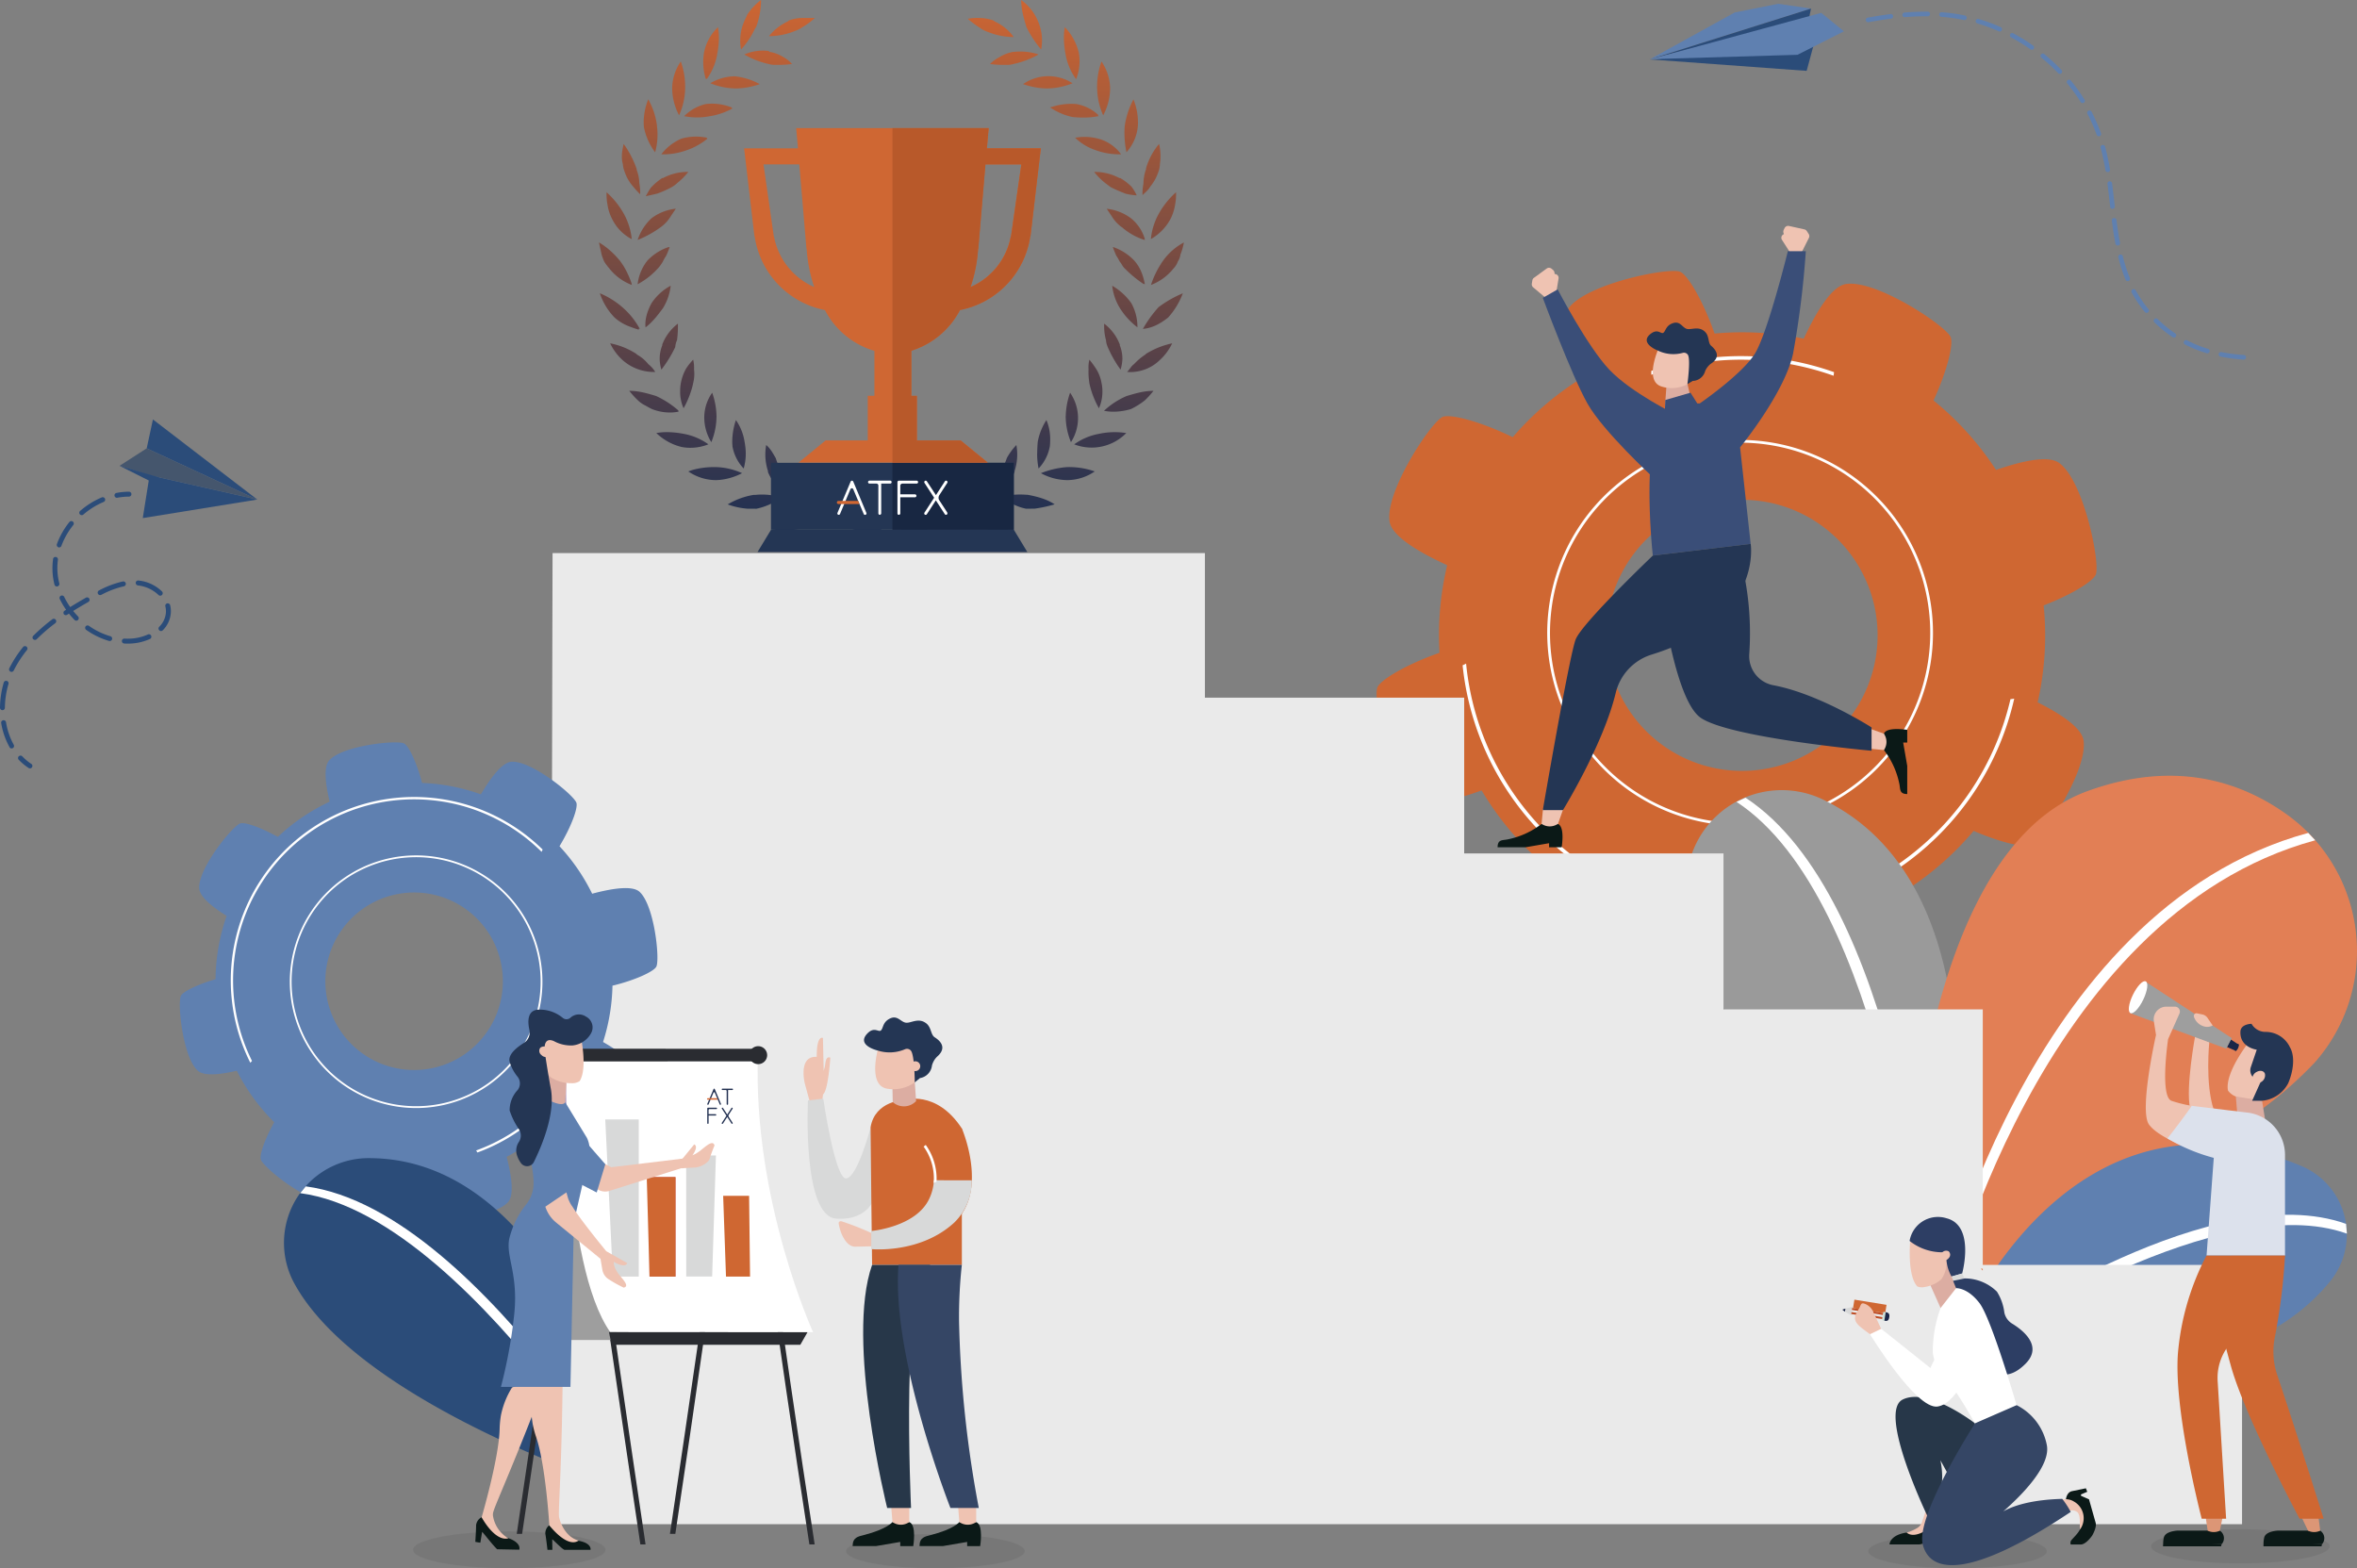 <svg xmlns="http://www.w3.org/2000/svg" xmlns:xlink="http://www.w3.org/1999/xlink" viewBox="0 0 1313.17 873.65"><rect x="0" y="0" width="1313.17" height="873.65" fill="#808080" stroke="none"/><defs><style>.cls-1{opacity:0.07;}.cls-2{fill:#cf6732;}.cls-3{fill:#fff;}.cls-4{fill:#9a9a9a;}.cls-5{fill:#e27f55;}.cls-6{fill:#5f80b0;}.cls-7{fill:#eaeaea;}.cls-8{fill:#efc3b2;}.cls-9{fill:#3a4e78;}.cls-10{fill:#0b1917;}.cls-11{fill:#243654;}.cls-12{fill:#dcada2;}.cls-13{fill:#dc9676;}.cls-14{fill:#1b2647;}.cls-15{fill:#9e9e9e;}.cls-16{fill:#dce1ec;}.cls-17{fill:#2d3e64;}.cls-18{fill:#d8d9d9;}.cls-19{fill:url(#Безымянный_градиент_2);}.cls-20{fill:#be4c24;}.cls-21{fill:#273749;}.cls-22{fill:#354665;}.cls-23{fill:#2b4c79;}.cls-24{fill:#45566d;}.cls-25{fill:#2a2c31;}.cls-26{fill:#c1adcf;}.cls-27{fill:#c5485a;}.cls-28{fill:#233152;}.cls-29{fill:#d56833;}.cls-30{fill:url(#未命名的渐变_23);}.cls-31{fill:#cf6733;}.cls-32{fill:#182742;}.cls-33{fill:#b8592a;}.cls-34{fill:#d16732;}</style><linearGradient id="&#x411;&#x435;&#x437;&#x44B;&#x43C;&#x44F;&#x43D;&#x43D;&#x44B;&#x439;_&#x433;&#x440;&#x430;&#x434;&#x438;&#x435;&#x43D;&#x442;_2" x1="-6323.47" y1="-21710.52" x2="-6321.06" y2="-21710.52" gradientTransform="translate(-5228.26 -6713.39) rotate(180) scale(0.99 0.34)" gradientUnits="userSpaceOnUse"><stop offset="0" stop-color="#cee1d8"></stop><stop offset="1" stop-color="#abd2dd"></stop></linearGradient><linearGradient id="&#x672A;&#x547D;&#x540D;&#x7684;&#x6E10;&#x53D8;_23" x1="-2507.39" y1="3150.03" x2="-2507.39" y2="3151.33" gradientTransform="matrix(248, 0, 0, -229.68, 622329.37, 723789.28)" gradientUnits="userSpaceOnUse"><stop offset="0" stop-color="#203052"></stop><stop offset="1" stop-color="#d16732"></stop></linearGradient></defs><g id="&#x421;&#x43B;&#x43E;&#x439;_2" data-name="&#x421;&#x43B;&#x43E;&#x439; 2"><g id="Layer_1" data-name="Layer 1"><path class="cls-1" d="M337.33,863.37c0,5.67-24,10.26-53.59,10.26s-53.59-4.59-53.59-10.26,24-10.26,53.59-10.26S337.33,857.71,337.33,863.37Z"></path><path class="cls-1" d="M570.9,864.13c0,5.26-22.27,9.52-49.74,9.52s-49.74-4.26-49.74-9.52,22.27-9.52,49.74-9.52S570.9,858.87,570.9,864.13Z"></path><path class="cls-1" d="M1140.36,864.13c0,5.26-22.27,9.52-49.74,9.52s-49.74-4.26-49.74-9.52,22.27-9.52,49.74-9.52S1140.36,858.87,1140.36,864.13Z"></path><path class="cls-1" d="M1297.94,861.45c0,5.26-22.27,9.52-49.74,9.52s-49.74-4.26-49.74-9.52,22.27-9.52,49.74-9.52S1297.94,856.19,1297.94,861.45Z"></path><g id="Group_4642" data-name="Group 4642"><path id="Path_3712" data-name="Path 3712" class="cls-2" d="M787.69,445.09c6.44,4.72,22.55.75,37.77-4.76a168,168,0,0,0,32.4,39.35c-7.61,16.49-11.45,31.82-9.6,35.7,3.09,6.49,41.51,32,58.27,29.44,7.41-1.15,15.41-13.68,22.05-27.33a167.87,167.87,0,0,0,53.1,5c6.1,15.67,13.56,27.85,17.39,29.19,6.78,2.41,52-6.68,62-20.38,4.21-5.77,1.49-19.24-3.07-32.92a167.79,167.79,0,0,0,41.59-35.5c14.92,6.44,28.19,9.55,31.77,7.85,6.48-3.1,32-41.51,29.45-58.27-1.1-7.08-12.61-14.71-25.56-21.17a167.74,167.74,0,0,0,3.34-54c15.62-6.07,27.75-13.52,29.09-17.34,2.4-6.78-6.69-52-20.39-62-6.09-4.46-20.79-1.17-35.22,3.85a168,168,0,0,0-34.83-38.69c7.53-16.37,11.33-31.59,9.48-35.45-3.09-6.48-41.5-32-58.27-29.44-8,1.23-16.62,15.65-23.52,30.45a167.41,167.41,0,0,0-49.68-2.85c-6.35-18.15-15.09-33-19.34-34.47-6.78-2.41-52,6.69-62,20.38-4.94,6.77-.35,24.14,5.57,40a167.71,167.71,0,0,0-36.69,31.83c-17.73-8.7-35-13.24-39.17-11.25-6.48,3.09-32,41.5-29.44,58.26,1.27,8.26,16.74,17.27,32.1,24.29A167.65,167.65,0,0,0,802,363.67c-18.24,6.36-33.15,15.14-34.65,19.4C764.92,389.84,774,435.07,787.69,445.09Zm206.44-19.4a75.51,75.51,0,1,1,48.17-95.32,75.51,75.51,0,0,1-48.17,95.32Z"></path><g id="Group_4640" data-name="Group 4640"><path id="Path_3713" data-name="Path 3713" class="cls-3" d="M867.39,386.1h0A107.46,107.46,0,1,1,1003,454.64,107.46,107.46,0,0,1,867.39,386.09Zm69-134.19a106.06,106.06,0,0,0-67.57,133.71h0A105.94,105.94,0,1,0,936.4,251.9Z"></path></g><g id="Group_4641" data-name="Group 4641"><path id="Path_3714" data-name="Path 3714" class="cls-3" d="M814.89,370.63c.65-.3,1.29-.61,1.93-.94A154,154,0,0,0,1120.1,389.5h0c.71-.07,1.4-.17,2.1-.29a156,156,0,0,1-307.33-18.58Z"></path><path id="Path_3715" data-name="Path 3715" class="cls-3" d="M1021.57,209.34A153.17,153.17,0,0,0,922,208.08c-.67.21-1.3.47-2,.7,0-.71,0-1.42,0-2.13.44-.15.89-.33,1.34-.47a155.21,155.21,0,0,1,100.47,1.14C1021.75,208,1021.65,208.65,1021.57,209.34Z"></path></g></g><path id="Path_3720" data-name="Path 3720" class="cls-4" d="M1064.4,696.31s-121-115.9-124.76-201a53.07,53.07,0,0,1,77.79-49c107.21,53.77,65,244.66,65,244.66Z"></path><g id="Group_4646" data-name="Group 4646"><path id="Path_3721" data-name="Path 3721" class="cls-3" d="M1070.58,711l4.89-.43c-.75-8.6-18.12-210.53-103-266.19l-5,2.32C1050.37,501,1070.4,708.87,1070.58,711Z"></path></g><path id="Path_3722" data-name="Path 3722" class="cls-5" d="M1227.88,637.55a220.17,220.17,0,0,0,61.77-45.66,93.64,93.64,0,0,0-8.06-132.17,95.57,95.57,0,0,0-8.39-6.61c-25.55-18-62-29.79-109.93-12.49C1058,478.67,1059.88,720.55,1059.88,720.55L1094.35,737S1115.21,696.66,1227.88,637.55Z"></path><path id="Path_3723" data-name="Path 3723" class="cls-6" d="M1132.77,755.32s111,26.09,165.93-42.12a41.35,41.35,0,0,0-16.76-63.72C1154.43,596.4,1094.36,737,1094.36,737Z"></path><g id="Group_4647" data-name="Group 4647"><path id="Path_3724" data-name="Path 3724" class="cls-3" d="M1078.17,729.88l4.8,1.06c.49-2.2,51.66-220.59,206.93-262.83L1286,464C1127.87,507,1078.67,727.64,1078.17,729.88Z"></path></g><g id="Group_4648" data-name="Group 4648"><path id="Path_3725" data-name="Path 3725" class="cls-3" d="M1110.24,746c1.25-.84,126.66-84,197.31-58.75l-.48-5.44c-73-26.06-194.42,56.61-199.6,60.13Z"></path></g><path id="Path_3726" data-name="Path 3726" class="cls-7" d="M306.57,849.1h942.56V704.65H1104.68V562.3H960.22V475.43H815.76V388.65H671.3V308.12H307.85Zm798.1-141.27-1.09-1.06h1.09Z"></path><g id="Group_4660" data-name="Group 4660"><g id="Group_4652" data-name="Group 4652"><path id="Path_3729" data-name="Path 3729" class="cls-8" d="M861,165.79l-6.81-5.7a2.24,2.24,0,0,1-.76-2.05l.3-1.83a2.17,2.17,0,0,1,.89-1.44l7.08-5.16a2.23,2.23,0,0,1,2.77.11l.83.71a2.31,2.31,0,0,1,.77,1.49l1.05,11Z"></path><path id="Path_3730" data-name="Path 3730" class="cls-8" d="M867.08,162.88l1.25-7.75a2.14,2.14,0,0,0-1.77-2.45,2.1,2.1,0,0,0-.5,0l-3.4.23c-.9.07-3,4.51-3,4.51s2.72,2.37,4.23-1.9a3.47,3.47,0,0,0,1.68.33,9.62,9.62,0,0,0-2.88,9.13Z"></path></g><path id="Path_3731" data-name="Path 3731" class="cls-9" d="M859.55,165.94s16,43.13,24.83,58.79,36.47,41.07,36.47,41.07l12.84-34.86s-24.82-12.11-37.07-25-28.79-44.72-28.79-44.72Z"></path><g id="Group_4653" data-name="Group 4653"><path id="Path_3732" data-name="Path 3732" class="cls-8" d="M1003.81,140.47l4-7.95a2.25,2.25,0,0,0-.13-2.19l-1-1.55a2.21,2.21,0,0,0-1.4-1l-8.54-1.89a2.23,2.23,0,0,0-2.5,1.21l-.48,1a2.25,2.25,0,0,0-.11,1.67L997,140.24Z"></path><path id="Path_3733" data-name="Path 3733" class="cls-8" d="M997.05,140.25l-4.24-6.6a2.14,2.14,0,0,1,.65-3,2.49,2.49,0,0,1,.43-.22l3.21-1.14c.86-.3,4.57,2.92,4.57,2.92s-1.54,3.26-4.63,0a3.39,3.39,0,0,1-1.42,1,9.61,9.61,0,0,1,6.32,7.21Z"></path></g><g id="Group_4654" data-name="Group 4654"><path id="Path_3734" data-name="Path 3734" class="cls-10" d="M1049.6,417.85a45.38,45.38,0,0,1,8.54,18.59c.73,2.85-.24,5.91,4.45,5.91V426.67l-2.26-13h2.26v-7.05s-11.53-2-13,2.16Z"></path><path id="Path_3735" data-name="Path 3735" class="cls-8" d="M1041.32,417.06l8.28.79h0a8,8,0,0,0,.28-8.65l-.28-.48-8.28-2.93Z"></path></g><path id="Path_3736" data-name="Path 3736" class="cls-11" d="M967.65,303.94a166.21,166.21,0,0,1,6.93,60.29,16.51,16.51,0,0,0,13.57,17.54c25.47,4.81,54.57,23.47,54.57,23.47v13S964,411.13,947.56,399.9s-24.17-84.49-24.17-84.49Z"></path><path id="Path_3737" data-name="Path 3737" class="cls-9" d="M930.55,225c-17.85,11.82-9.7,84.49-9.7,84.49L975.36,303l-5.9-53.77S994.27,219,999,196.92a515.06,515.06,0,0,0,7.09-57h-10s-11.23,45.45-18.32,57S947,224.74,947,224.74Z"></path><g id="Group_4656" data-name="Group 4656"><path id="Path_3739" data-name="Path 3739" class="cls-10" d="M858.87,459a45.19,45.19,0,0,1-18.59,8.54c-2.84.73-5.91-.24-5.91,4.45h15.68l13-2.25V472h7s2-11.53-2.16-13Z"></path><path id="Path_3740" data-name="Path 3740" class="cls-8" d="M859.66,450.69l-.79,8.27h0a8,8,0,0,0,8.63.29L868,459l2.92-8.27Z"></path></g><g id="Group_4659" data-name="Group 4659"><g id="Group_4657" data-name="Group 4657"><path id="Path_3741" data-name="Path 3741" class="cls-12" d="M942.51,223.94l-2.4-10.17-11.68,1.31-.87,12.07a1.88,1.88,0,0,0,.25.24A33.31,33.31,0,0,1,942.51,223.94Z"></path></g><g id="Group_4658" data-name="Group 4658"><path id="Path_3742" data-name="Path 3742" class="cls-8" d="M946.52,193.92l-3.06,16a2.52,2.52,0,0,0-2.7,2.31,2.44,2.44,0,0,0,0,.54,3,3,0,0,0-.43,1.14,18.66,18.66,0,0,1-14.82,1.35c-9.91-3.37-1-22.21-1-22.21Z"></path><path id="Path_3743" data-name="Path 3743" class="cls-11" d="M950,206.72a10.12,10.12,0,0,1,3.2-4.1c6.47-4.18,1.81-8.54.14-10-1.84-1.58-.93-5.2-3.27-7.62-3.57-3.69-7.88-1-10.38-1.81s-3.6-4.47-7.58-3.18-4,4.27-5.34,5.34-3.09-2.65-7.27.74c-6.35,5.15,4.14,9.2,4.14,9.2a19.8,19.8,0,0,0,13.87,1.3,2.59,2.59,0,0,1,2.93,1.17c1.52,2.83-.33,16.26-.33,16.26l2.93-1.81A7.38,7.38,0,0,0,950,206.72Z"></path></g></g><path id="Path_3745" data-name="Path 3745" class="cls-11" d="M920.85,309.51s-39.45,37.56-43,46.74-18.3,95.06-18.3,95.06h11.22s22.53-36.6,29.41-65.33a29.58,29.58,0,0,1,20-21.31C982.36,345.42,975.37,303,975.37,303Z"></path><path id="Path_3746" data-name="Path 3746" class="cls-9" d="M927.81,222.83l-.24,5.53,18.06-3.6-3.79-6Z"></path></g><g id="Group_4669" data-name="Group 4669"><path id="Path_3758" data-name="Path 3758" class="cls-6" d="M1227,193.28a66.65,66.65,0,0,1-8.55-3.7,1.29,1.29,0,0,0-1.18,2.29h0a68.24,68.24,0,0,0,8.87,3.84q1.64.58,3.3,1.08a1.3,1.3,0,0,0,1.13-.2,1.27,1.27,0,0,0,.48-.66,1.29,1.29,0,0,0-.86-1.61h0C1229.09,194,1228,193.65,1227,193.28Z"></path><path id="Path_3759" data-name="Path 3759" class="cls-6" d="M1053.28,7.85c-4,.51-8.21,1.17-12.81,2a1.29,1.29,0,0,0,.48,2.53h0c4.55-.84,8.69-1.49,12.67-2a1.23,1.23,0,0,0,.6-.25,1.29,1.29,0,0,0-.93-2.31Z"></path><path id="Path_3760" data-name="Path 3760" class="cls-6" d="M1074.77,8.81a1.28,1.28,0,0,0-.76-2.32c-4.14,0-8.51.13-13,.51a1.29,1.29,0,0,0,.21,2.57c4.41-.37,8.71-.54,12.76-.48A1.25,1.25,0,0,0,1074.77,8.81Z"></path><path id="Path_3761" data-name="Path 3761" class="cls-6" d="M1202.09,177.74a1.29,1.29,0,0,0-1.8,1.85h0a71.51,71.51,0,0,0,10.18,8.26,1.29,1.29,0,0,0,1.49,0,1.47,1.47,0,0,0,.29-.32,1.29,1.29,0,0,0-.35-1.79h0A70,70,0,0,1,1202.09,177.74Z"></path><path id="Path_3762" data-name="Path 3762" class="cls-6" d="M1196.78,174a1.3,1.3,0,0,0,.18-1.82c-.72-.89-1.44-1.8-2.12-2.72a65.24,65.24,0,0,1-4.95-7.75,1.29,1.29,0,0,0-2.27,1.24,69.11,69.11,0,0,0,5.15,8.05c.7,1,1.44,1.9,2.2,2.82a1.28,1.28,0,0,0,1.76.22Z"></path><path id="Path_3763" data-name="Path 3763" class="cls-6" d="M1185.92,156.51a1.28,1.28,0,0,0,.7-1.68h0a87.16,87.16,0,0,1-3.92-12.07,1.3,1.3,0,0,0-1.57-.94,1.29,1.29,0,0,0-.93,1.57h0a90.42,90.42,0,0,0,4,12.42,1.28,1.28,0,0,0,1.68.7Z"></path><path id="Path_3764" data-name="Path 3764" class="cls-6" d="M1151.74,46.49c1.07,1.31,2.11,2.64,3.12,4,1.52,2,3,4.17,4.32,6.31a1.29,1.29,0,0,0,1.78.41h0l.09,0a1.29,1.29,0,0,0,.31-1.72c-1.37-2.2-2.88-4.38-4.42-6.49q-1.55-2.09-3.2-4.11a1.23,1.23,0,0,0-1.71-.26l-.11.09A1.28,1.28,0,0,0,1151.74,46.49Z"></path><path id="Path_3765" data-name="Path 3765" class="cls-6" d="M1163,63.43a94.71,94.71,0,0,1,5.11,11.63,1.29,1.29,0,0,0,1.65.78h0a1.14,1.14,0,0,0,.32-.18,1.27,1.27,0,0,0,.44-1.47,96.15,96.15,0,0,0-5.24-11.95,1.29,1.29,0,0,0-2.3,1.19h0Z"></path><path id="Path_3766" data-name="Path 3766" class="cls-6" d="M1137.34,32.11a104.54,104.54,0,0,1,9.33,8.65,1.3,1.3,0,0,0,1.7.15l.13-.11a1.28,1.28,0,0,0,0-1.82h0a106.79,106.79,0,0,0-9.55-8.87,1.29,1.29,0,1,0-1.64,2Z"></path><path id="Path_3767" data-name="Path 3767" class="cls-6" d="M1113.56,17.44a1.3,1.3,0,0,0,1.29-.14,1.38,1.38,0,0,0,.41-.52,1.29,1.29,0,0,0-.65-1.7h0a102.07,102.07,0,0,0-12.25-4.51,1.29,1.29,0,1,0-.72,2.48A99.71,99.71,0,0,1,1113.56,17.44Z"></path><path id="Path_3768" data-name="Path 3768" class="cls-6" d="M1177.09,116.36a1.29,1.29,0,0,0,1.14-1.43v0l-.19-1.62c-.42-3.74-.85-7.48-1.34-11.21a1.29,1.29,0,1,0-2.56.34c.48,3.71.91,7.44,1.34,11.16l.18,1.62a1.29,1.29,0,0,0,1.4,1.16Z"></path><path id="Path_3769" data-name="Path 3769" class="cls-6" d="M1131.24,27.48a1.31,1.31,0,0,0,1.51,0,1.33,1.33,0,0,0,.29-.29,1.29,1.29,0,0,0-.31-1.8,105.41,105.41,0,0,0-11.1-6.85,1.29,1.29,0,0,0-1.22,2.27A104.56,104.56,0,0,1,1131.24,27.48Z"></path><path id="Path_3770" data-name="Path 3770" class="cls-6" d="M1177.7,121.48a1.28,1.28,0,0,0-1.12,1.43h0c.63,5,1.26,9.1,2,12.83a1.29,1.29,0,0,0,2.54-.48c-.7-3.68-1.31-7.69-1.93-12.67a1.28,1.28,0,0,0-1.43-1.12Z"></path><path id="Path_3771" data-name="Path 3771" class="cls-6" d="M1237.53,196.14a1.29,1.29,0,0,0-.48,2.53,106.08,106.08,0,0,0,12.93,1.67,1.32,1.32,0,0,0,.86-.25,1.29,1.29,0,0,0,.27-1.8,1.24,1.24,0,0,0-.94-.52A103.54,103.54,0,0,1,1237.53,196.14Z"></path><path id="Path_3772" data-name="Path 3772" class="cls-6" d="M1171.27,80.77a1.29,1.29,0,0,0-.92,1.58c1,3.79,1.89,7.88,2.67,12.49a1.29,1.29,0,0,0,1.54,1,1.27,1.27,0,0,0,1-1.4,129.58,129.58,0,0,0-2.72-12.73,1.28,1.28,0,0,0-1.55-.93Z"></path><path id="Path_3773" data-name="Path 3773" class="cls-6" d="M1086.37,7.26c-1.51-.18-3-.33-4.52-.44a1.29,1.29,0,1,0-.2,2.57c1.47.11,2.94.25,4.41.43,2.72.32,5.47.78,8.17,1.35a1.3,1.3,0,0,0,1-.23,1.29,1.29,0,0,0-.51-2.29h0C1092,8.06,1089.15,7.58,1086.37,7.26Z"></path></g><g id="Group_4677" data-name="Group 4677"><path id="Path_3792" data-name="Path 3792" class="cls-10" d="M1236.78,852.7l-23.94,0c-3.18.33-6.72,1.24-7.32,4a16,16,0,0,0-.34,3.65c.84,1,32.58-.14,32.58-.14l.14-.11a5,5,0,0,0-.74-7.08C1237,852.88,1236.91,852.79,1236.78,852.7Z"></path><path id="Path_3793" data-name="Path 3793" class="cls-10" d="M1205.15,860.31l32.58-.13-.29,1.27h-32.35Z"></path><path id="Path_3794" data-name="Path 3794" class="cls-13" d="M1238.39,844.73l-1.64,8h0a7.78,7.78,0,0,1-6.42.16l-.36-.16-1.16-8Z"></path></g><g id="Group_4678" data-name="Group 4678"><path id="Path_3795" data-name="Path 3795" class="cls-10" d="M1292.7,852.7l-23.94,0c-3.17.33-6.72,1.24-7.32,4a16,16,0,0,0-.35,3.65c.85,1,32.59-.14,32.59-.14l.13-.11a5,5,0,0,0-.73-7.08C1293,852.88,1292.83,852.79,1292.7,852.7Z"></path><path id="Path_3796" data-name="Path 3796" class="cls-10" d="M1261.09,860.31l32.59-.13-.29,1.27h-32.34Z"></path><path id="Path_3797" data-name="Path 3797" class="cls-13" d="M1291.66,844.73l1,8h0a7.75,7.75,0,0,1-6.41.16l-.37-.16-3.84-8Z"></path></g><g id="Group_4679" data-name="Group 4679"><path id="Path_3798" data-name="Path 3798" class="cls-8" d="M1255.94,576.59l19.71,12.85L1269.56,605c-.08.22-.2.42-.3.64-.43,0-.87,0-1.3,0h-.42a15.21,15.21,0,0,0-12.57,7.61,26.41,26.41,0,0,1-9.31-2.4,9.68,9.68,0,0,1-4.38-3.33C1239.19,596.44,1255.94,576.59,1255.94,576.59Z"></path></g><path id="Path_3799" data-name="Path 3799" class="cls-8" d="M1230.88,580.62s-2.4,22.88,2.45,37.45c-2.26,2-10.55,10.84-13.15-.67s2.92-40.81,2.92-40.81Z"></path><g id="Group_4681" data-name="Group 4681"><g id="Group_4680" data-name="Group 4680"><path id="Path_3800" data-name="Path 3800" class="cls-14" d="M1242.69,579l4.64,3-1.65,3.46-5-2.19Z"></path><path id="Path_3801" data-name="Path 3801" class="cls-14" d="M1245.42,583.16c-.48,1.05-.48,2.06-.07,2.25s1.14-.52,1.61-1.58.48-2.07.07-2.25S1245.89,582.1,1245.42,583.16Z"></path></g><path id="Path_3802" data-name="Path 3802" class="cls-15" d="M1186.73,562.12V562a47.24,47.24,0,0,1,4.48-8,40.33,40.33,0,0,0,4.33-7l47.89,31.35-3.1,5.85-53.57-19.8A15.84,15.84,0,0,0,1186.73,562.12Z"></path></g><path id="Path_3803" data-name="Path 3803" class="cls-12" d="M1260.29,613.23,1262,624h-15.24l-1.1-13.18Z"></path><path id="Path_3804" data-name="Path 3804" class="cls-8" d="M1220.93,639.92s-18-5.73-23.64-13.45,3.9-49.9,3.9-49.9L1200,569a7.07,7.07,0,0,1,5.84-8.11,6.35,6.35,0,0,1,1.07-.09l4.81,0a2.75,2.75,0,0,1,2.77,2.73,2.81,2.81,0,0,1-.24,1.14l-6.32,14.23s-4.75,31.95,1.92,34.37a75.13,75.13,0,0,0,16.91,3.51Z"></path><path id="Path_3805" data-name="Path 3805" class="cls-11" d="M1254.75,613.23l4.62-10.27-3-1.89a5.66,5.66,0,0,1-2.35-6.61l3.3-9.68s-9.38-1.15-9.1-9.89c0-4.5,6.19-4.53,6.19-4.53a9,9,0,0,0,7.6,4.51,14.93,14.93,0,0,1,13.81,8.57c3.07,5.36,1.72,13.76-1,20.06a18.31,18.31,0,0,1-14.59,9.73Z"></path><path id="Path_3806" data-name="Path 3806" class="cls-2" d="M1273.05,699.5a338.23,338.23,0,0,1-5.69,45.63,40.65,40.65,0,0,0,1.41,21c10.75,31.94,25.82,79.95,25.82,79.95h-13.41s-30.37-56.74-38.2-84.9-9.17-37.08-9.17-37.08l9.31-24.58Z"></path><path id="Path_3807" data-name="Path 3807" class="cls-8" d="M1261.87,598.18a4.32,4.32,0,0,1-2.49,4.8c-1.92,1-3.94.54-4.49-1.07a4.37,4.37,0,0,1,2.49-4.81C1259.3,596.08,1261.31,596.56,1261.87,598.18Z"></path><path id="Path_3808" data-name="Path 3808" class="cls-16" d="M1229.35,699.5h43.71V643.42a23.78,23.78,0,0,0-21.58-23.68l-30.39-3.69s-3.59,5.47-13.54,18.19a102.87,102.87,0,0,0,25.82,10.8Z"></path><path id="Path_3809" data-name="Path 3809" class="cls-2" d="M1273.05,699.5a130.27,130.27,0,0,1-29,47.38,29.37,29.37,0,0,0-8.5,22.78l4.7,76.41h-13.6s-16.57-63.44-13-94.73a143.64,143.64,0,0,1,15.63-51.84Z"></path><path id="Path_3810" data-name="Path 3810" class="cls-3" d="M1194.07,556.93c-2.36,4.87-5.54,8.21-7.13,7.45s-1-5.34,1.4-10.22,5.53-8.2,7.12-7.45S1196.42,552.05,1194.07,556.93Z"></path><path id="Path_3811" data-name="Path 3811" class="cls-8" d="M1232.76,571.29l-.41.19a6.11,6.11,0,0,1-4.56.28l-.27-.08a8.17,8.17,0,0,1-5.19-5.26h0a1.52,1.52,0,0,1,1-1.89,1.47,1.47,0,0,1,.75,0l3,.63a4.57,4.57,0,0,1,2.88,2Z"></path><path id="Path_3812" data-name="Path 3812" class="cls-12" d="M1075.56,716.14l5.9,13.19,9.62-8.65-6.79-19.22Z"></path><g id="Group_4683" data-name="Group 4683"><path id="Path_3813" data-name="Path 3813" class="cls-8" d="M1072.14,717a6.59,6.59,0,0,1-4-.37c-5.84-6.62-3.84-26.12-3.84-26.12l6.83-5.9,10.46,4.88,2.73,10.72a17.15,17.15,0,0,1-2.68,12.42h0A18.24,18.24,0,0,1,1072.14,717Z"></path></g><path id="Path_3814" data-name="Path 3814" class="cls-17" d="M1063.91,691.32a29.41,29.41,0,0,0,18.3,6.32c2.5-.08,2.2-.4,2.22,4.13a22.19,22.19,0,0,0,2.85,9.38l5.91-1.69s7.37-26.63-8.65-30.76a16,16,0,0,0-20.1,10.41A15.13,15.13,0,0,0,1063.91,691.32Z"></path><path id="Path_3815" data-name="Path 3815" class="cls-10" d="M1077.55,847.83s3.47,1.83,2.92,4.81L1079,860.4H1077l-.08-3.53a.52.52,0,0,0-.53-.52.67.67,0,0,0-.31.1l-4,2.94a5.28,5.28,0,0,1-3.11,1h-16.25s0-5.2,9.55-6.62A35,35,0,0,0,1077.55,847.83Z"></path><path id="Path_3816" data-name="Path 3816" class="cls-8" d="M1072.81,842.07l-2.07,6a5.92,5.92,0,0,1-2.4,3.06,23.53,23.53,0,0,1-6.11,2.65c3.55,3,9.21,0,12.44-2.25a8,8,0,0,0,3.17-4.58l1.23-4.9Z"></path><path id="Path_3817" data-name="Path 3817" class="cls-18" d="M1093.18,709.46l1.69,3.37-6.29,1.31-1.3-3Z"></path><path id="Path_3818" data-name="Path 3818" class="cls-17" d="M1094.66,712.2a25.51,25.51,0,0,1,17.91,7.38,28.25,28.25,0,0,1,4.12,11.62,9.49,9.49,0,0,0,4.3,6.15c6.16,3.75,17.24,12.49,7.6,22.28-12.86,13.06-20.86,1.26-20.86,1.26l-19.61-47.34Z"></path><g id="Group_4686" data-name="Group 4686"><rect id="Rectangle_2803" data-name="Rectangle 2803" class="cls-2" x="1038.24" y="722.8" width="4.77" height="18.07" transform="matrix(0.16, -0.99, 0.99, 0.16, 150.71, 1640.96)"></rect><rect id="Rectangle_2804" data-name="Rectangle 2804" class="cls-19" x="1047.37" y="732.49" width="4.77" height="1.65" transform="translate(156.89 1651.21) rotate(-80.73)"></rect><path id="Path_3819" data-name="Path 3819" class="cls-14" d="M1050.6,731c1.31.22,2.33.64,2,2.77-.38,2.32-1.44,2.2-2.76,2Z"></path><path id="Path_3820" data-name="Path 3820" class="cls-18" d="M1032.1,728l-3.93,1-.28,1.71,3.44,2.06Z"></path><path id="Path_3821" data-name="Path 3821" class="cls-14" d="M1028.15,729l-1.77.58,1.49,1.14Z"></path></g><rect id="Rectangle_2805" data-name="Rectangle 2805" class="cls-20" x="1039.96" y="721.96" width="1.09" height="17.46" transform="translate(151.84 1639.98) rotate(-80.74)"></rect><rect id="Rectangle_2806" data-name="Rectangle 2806" class="cls-20" x="1039.59" y="724.23" width="1.09" height="17.46" transform="translate(149.28 1641.52) rotate(-80.74)"></rect><path id="Path_3822" data-name="Path 3822" class="cls-21" d="M1100.35,792.94s-26-20.24-40.26-13.28,14.14,65.76,14.14,65.76a26.24,26.24,0,0,0,6.83-13.41,43.8,43.8,0,0,0,0-18.52l13.82,25Z"></path><path id="Path_3823" data-name="Path 3823" class="cls-8" d="M1036.16,728.19c.82-2.07,1.11-2.55,3.17-1.7a8.31,8.31,0,0,1,4.24,4.16l5.07,10.88.1.05a31.55,31.55,0,0,0-3.69,4.32l-.74-.81-5.8-4.29c-2-1.5-4.7-3.53-5-6S1035.38,730.15,1036.16,728.19Z"></path><path id="Path_3824" data-name="Path 3824" class="cls-8" d="M1085.64,697.08a3,3,0,0,0-3.84,1,2.56,2.56,0,0,0,0,3.62l.11.1a3,3,0,0,0,3.84-1,2.55,2.55,0,0,0,0-3.62Z"></path><path id="Path_3825" data-name="Path 3825" class="cls-10" d="M1151,835.22s.41-3.9,3.39-4.51l7.72-1.59.78,1.93-3.24,1.38a.53.53,0,0,0-.28.69.51.51,0,0,0,.21.25l4.28,1.89,3.71,13.09c.72,2.57-1.88,7-1.88,7s-3.36,5.08-6.47,5.08h-5.54a2.57,2.57,0,0,1,.62-2.71c2.08-2.4,6.32-6,5.29-10.51A16.71,16.71,0,0,0,1151,835.22Z"></path><path id="Path_3826" data-name="Path 3826" class="cls-8" d="M1147.43,841.79l6.36-.32a4.63,4.63,0,0,1,3.74,1.09c1.63,1.8,1.12,6.25,1.32,9.49a10.64,10.64,0,0,0-2.33-14.88,9.16,9.16,0,0,0-1-.64,8,8,0,0,0-5.44-1.23l-5,.69Z"></path><path id="Path_3827" data-name="Path 3827" class="cls-3" d="M1100.59,754.83s-9.17,27.17-21.2,28.75-37.55-40.31-37.55-40.31l6.25-3,27.39,21.82,11-23.07"></path><path id="Path_3828" data-name="Path 3828" class="cls-3" d="M1089.81,717.64l-8.65,11.05a71,71,0,0,0-4.33,24.39,16.31,16.31,0,0,0,4.65,10.51A279.54,279.54,0,0,1,1100.34,793l23.19-10.11s-13.94-48.11-20.66-56.91S1089.81,717.64,1089.81,717.64Z"></path><path id="Path_3829" data-name="Path 3829" class="cls-22" d="M1123.54,782.81a31.51,31.51,0,0,1,16.86,22.45c2.85,16.28-30.35,41.74-30.35,41.74s6.32-11.06,38.89-12a47,47,0,0,1,4.74,7.27c-56.92,38-78.61,34.15-82.47,18s29.14-67.35,29.14-67.35Z"></path><path id="Path_3716" data-name="Path 3716" class="cls-6" d="M285,424.36c-5.22.31-11.69,9-17.08,18.16a109.54,109.54,0,0,0-32.77-6.35c-3-11.49-7.51-20.84-10.06-22-4.26-2-34.31,1.13-41.69,9.44-3.26,3.67-2.06,13.33.28,23a109.75,109.75,0,0,0-28.89,19.62c-9.62-5.38-18.46-8.4-21-7.49-4.42,1.62-23.46,25.07-22.8,36.16.27,4.67,7.26,10.34,15.27,15.33a110.05,110.05,0,0,0-6.18,35.27c-10.21,3-18.22,6.94-19.31,9.29-2,4.29,1.13,34.33,9.44,41.71,3.51,3.11,12.5,2.16,21.72,0a110,110,0,0,0,20.86,28.68c-5.36,9.58-8.36,18.39-7.45,20.88,1.62,4.42,25.07,23.46,36.15,22.8,4.94-.29,11-8.07,16.18-16.63a110.13,110.13,0,0,0,33.72,5c3,11.42,7.46,20.67,10,21.85,4.29,2,34.33-1.14,41.71-9.44,3.5-4,1.86-14.84-.83-25.18a109.88,109.88,0,0,0,26.27-19.29c10.77,6.52,21.36,10.35,24.13,9.34,4.42-1.61,23.46-25.07,22.81-36.16-.33-5.48-9.9-12.34-19.5-17.87a110,110,0,0,0,5.25-31.37c12.57-3,23.19-7.93,24.46-10.66,2-4.26-1.14-34.31-9.45-41.69-4.09-3.65-15.65-1.74-26.33,1.12a109.47,109.47,0,0,0-18.19-26.46c6.56-10.83,10.42-21.46,9.4-24.24C319.52,442.75,296.07,423.71,285,424.36Zm-96.11,95.91h0a49.45,49.45,0,1,1,15.45,68.21,49.44,49.44,0,0,1-15.45-68.21Z"></path><g id="Group_4643" data-name="Group 4643"><path id="Path_3717" data-name="Path 3717" class="cls-3" d="M269.37,487.38a70.37,70.37,0,1,1-97.06,22A70.37,70.37,0,0,1,269.37,487.38Zm-.54.84A69.37,69.37,0,1,0,290.5,583.9,69.36,69.36,0,0,0,268.83,488.22Z"></path></g><g id="Group_4644" data-name="Group 4644"><path id="Path_3718" data-name="Path 3718" class="cls-3" d="M302.32,473.29c-.2.42-.39.84-.57,1.27A100.86,100.86,0,0,0,140.4,591.06h0c-.33.33-.64.67-.94,1A102.17,102.17,0,0,1,302.33,473.27Z"></path><path id="Path_3719" data-name="Path 3719" class="cls-3" d="M265.27,640.91A100.3,100.3,0,0,0,316.05,600c.24-.37.46-.78.69-1.16.28.37.59.72.89,1.07l-.47.79A101.59,101.59,0,0,1,266,642.05C265.74,641.66,265.51,641.28,265.27,640.91Z"></path></g><g id="Group_4651" data-name="Group 4651"><path id="Path_3727" data-name="Path 3727" class="cls-23" d="M207.12,645.2c44.89.71,77.94,31.11,101.17,66.07V815c-44.13-18-119.77-54.31-144.59-100.53a47.2,47.2,0,0,1,43.42-69.26Z"></path><g id="Group_4650" data-name="Group 4650"><path id="Path_3728" data-name="Path 3728" class="cls-3" d="M170.33,660.91c50.7,6.73,102.16,59.4,138,105v8.56C272,728,218.08,671.42,167.23,664.69Z"></path></g></g><g id="Group_4667" data-name="Group 4667"><g id="Group_4661" data-name="Group 4661"><path id="Path_3747" data-name="Path 3747" class="cls-24" d="M81.73,249.76,66.6,259.51l16.77,5.25,60,13.55Z"></path><path id="Path_3748" data-name="Path 3748" class="cls-23" d="M66.61,259.5l26.07,13.1-4.34-6.73Z"></path><path id="Path_3749" data-name="Path 3749" class="cls-23" d="M81.74,249.75l3.46-16.08,58.14,44.63Z"></path><path id="Path_3750" data-name="Path 3750" class="cls-23" d="M143.34,278.3l-60-13.55-3.8,23.87Z"></path></g><g id="Group_4666" data-name="Group 4666"><g id="Group_4662" data-name="Group 4662"><path id="Path_3751" data-name="Path 3751" class="cls-23" d="M64,276.69a1.24,1.24,0,0,1-.2-.49,1.37,1.37,0,0,1,1.08-1.59,38.17,38.17,0,0,1,7.08-.68,1.37,1.37,0,0,1,0,2.73,36.17,36.17,0,0,0-6.56.63A1.36,1.36,0,0,1,64,276.69Z"></path></g><g id="Group_4664" data-name="Group 4664"><g id="Group_4663" data-name="Group 4663"><path id="Path_3752" data-name="Path 3752" class="cls-23" d="M5.31,416.29l0-.08A41.09,41.09,0,0,1,.65,402.74a1.37,1.37,0,0,1,2.7-.44,38.39,38.39,0,0,0,4.29,12.57,1.36,1.36,0,0,1-2.33,1.42ZM1.37,395.62A1.35,1.35,0,0,1,.22,395a1.27,1.27,0,0,1-.22-.75,51.61,51.61,0,0,1,2.09-14h0a1.37,1.37,0,1,1,2.63.78,49.28,49.28,0,0,0-2,13.27h0a1.36,1.36,0,0,1-1.38,1.34Zm4.44-21.49h0a1.37,1.37,0,0,1-.63-1.83l.3-.59a65.46,65.46,0,0,1,7.37-11.25A1.37,1.37,0,0,1,15,362.17,62.92,62.92,0,0,0,7.92,373l-.28.55a1.36,1.36,0,0,1-1.82.61Zm12.7-18a1.63,1.63,0,0,1-.17-.2,1.38,1.38,0,0,1,.18-1.72A103.79,103.79,0,0,1,29.14,345a1.36,1.36,0,0,1,1.92.27,1.38,1.38,0,0,1-.27,1.91,98.55,98.55,0,0,0-10.33,8.91,1.37,1.37,0,0,1-1.93,0Zm17.06-14a1.37,1.37,0,0,1,.39-1.88l.85-.56a45,45,0,0,1-3.48-5.92,1.37,1.37,0,1,1,2.46-1.2,40.72,40.72,0,0,0,3.33,5.62c2.69-1.69,5.57-3.41,8.74-5.22a1.37,1.37,0,0,1,1.36,2.38c-3.07,1.74-5.83,3.41-8.45,5,.86,1.07,1.77,2.09,2.73,3.08a1.37,1.37,0,0,1-2,1.91,46.16,46.16,0,0,1-3.08-3.5l-1,.63a1.37,1.37,0,0,1-1.9-.38ZM32,326.68a1.38,1.38,0,0,1-1.65-1,37,37,0,0,1-.77-14.25s0-.08,0-.12a1.37,1.37,0,0,1,2.69.5A34.38,34.38,0,0,0,33.05,325a1.37,1.37,0,0,1-1,1.65ZM47.67,349a1.38,1.38,0,0,1,1.91-.33,40.07,40.07,0,0,0,12,5.79,1.37,1.37,0,0,1-.75,2.63A42.77,42.77,0,0,1,48,350.88,1.38,1.38,0,0,1,47.67,349ZM32.53,304.88a1.32,1.32,0,0,1-.69-.56,1.38,1.38,0,0,1-.15-1.2,44.35,44.35,0,0,1,7-12.34,1.37,1.37,0,0,1,2.14,1.71,41.49,41.49,0,0,0-6.61,11.58,1.37,1.37,0,0,1-1.76.81Zm36.78,53.61a1.37,1.37,0,1,1,.13-2.73,32.7,32.7,0,0,0,3.43,0,26.48,26.48,0,0,0,9.43-2.25l.16-.08a1.37,1.37,0,1,1,1,2.57A29.26,29.26,0,0,1,73,358.51a35.3,35.3,0,0,1-3.71,0ZM56.44,331.36a1.36,1.36,0,0,1-1.8-.47l-.07-.12a1.37,1.37,0,0,1,.6-1.84,53.17,53.17,0,0,1,13.25-5l.06,0a1.37,1.37,0,0,1,.5,2.7,50.5,50.5,0,0,0-12.56,4.76Zm-11.91-44.8a1.07,1.07,0,0,1-.14-.16,1.36,1.36,0,0,1,.25-1.77,47.84,47.84,0,0,1,5.19-3.9,44.63,44.63,0,0,1,6.87-3.63,1.37,1.37,0,0,1,1.06,2.53A42.06,42.06,0,0,0,51.33,283a43.54,43.54,0,0,0-4.89,3.66,1.37,1.37,0,0,1-1.93-.14ZM88.75,351.1a1.1,1.1,0,0,1-.22-.21,1.36,1.36,0,0,1,.17-1.7A12.35,12.35,0,0,0,92.45,341a11,11,0,0,0-.32-3.18,1.37,1.37,0,1,1,2.66-.67,13.54,13.54,0,0,1,.4,4,15.21,15.21,0,0,1-4.52,10h0a1.37,1.37,0,0,1-1.94,0Zm-11.92-25h-.11a1.37,1.37,0,0,1,.37-2.71,22,22,0,0,1,13.14,6.08h0a1.37,1.37,0,1,1-1.92,2,19.62,19.62,0,0,0-11.49-5.33Z"></path></g></g><g id="Group_4665" data-name="Group 4665"><path id="Path_3753" data-name="Path 3753" class="cls-23" d="M10.28,423.05a1.35,1.35,0,0,1,.4-1.89,1.38,1.38,0,0,1,1.74.2,29,29,0,0,0,5,4.18,1.37,1.37,0,0,1-1.35,2.38l-.15-.09a32.11,32.11,0,0,1-5.49-4.57A.83.83,0,0,1,10.28,423.05Z"></path></g></g></g><path id="Path_3774" data-name="Path 3774" class="cls-8" d="M458.93,597.26a9.62,9.62,0,0,1,.4,6.84L458.08,613l-1.52,1-5.67,2.34a6.13,6.13,0,0,0,0-3.55l-2.5-9.18s-3.88-15.49,6.64-14.82c-.06-12.62,3.46-10.54,3.46-10.54l.24,10.91Z"></path><path id="Path_3775" data-name="Path 3775" class="cls-18" d="M485.08,627.94S477.73,656,471.46,656.5s-12.79-44.45-12.79-44.45l-8.53,1s-3.32,64.64,15.81,65.84,21.63-13.12,21.63-13.12Z"></path><path id="Path_3776" data-name="Path 3776" class="cls-2" d="M485.88,704.66h50v-76c-14.29-21.81-32.1-15.86-32.1-15.86s-16.21.29-18.75,15.15C485.08,638.69,485.88,704.66,485.88,704.66Z"></path><g id="Group_4671" data-name="Group 4671"><path id="Path_3777" data-name="Path 3777" class="cls-12" d="M509.65,602.69l.74,10.74-.36.34a9.31,9.31,0,0,1-12.65.18h0l-.17-8.08Z"></path></g><g id="Group_4672" data-name="Group 4672"><path id="Path_3778" data-name="Path 3778" class="cls-8" d="M513.58,580.25,512.67,598a2.74,2.74,0,0,0-2.56,2.91,2.13,2.13,0,0,0,.1.57,3.3,3.3,0,0,0-.3,1.31,20.38,20.38,0,0,1-15.83,3.68c-11.23-2.15-4.45-23.87-4.45-23.87Z"></path><path id="Path_3779" data-name="Path 3779" class="cls-11" d="M519.23,593.59a10.79,10.79,0,0,1,2.85-4.92c6.36-5.5.67-9.52-1.35-10.82-2.23-1.44-1.79-5.48-4.68-7.74-4.42-3.46-8.65.12-11.5-.4s-4.59-4.29-8.7-2.3-3.66,5.22-5,6.58-3.74-2.4-7.74,1.9c-6.1,6.54,5.85,9.34,5.85,9.34a21.75,21.75,0,0,0,15.22-.69,2.81,2.81,0,0,1,3.36.82c2.08,2.83,2.1,17.64,2.1,17.64l2.89-2.4A8,8,0,0,0,519.23,593.59Z"></path><path id="Path_3780" data-name="Path 3780" class="cls-8" d="M512.5,595a2.73,2.73,0,1,1-1.49-3.56A2.72,2.72,0,0,1,512.5,595Z"></path></g><g id="Group_4673" data-name="Group 4673"><path id="Path_3781" data-name="Path 3781" class="cls-10" d="M497.22,847.92s-2.82,3.91-16.11,7.29c-2.93.75-6.08,1.25-6.08,6.08h13.12L501.56,859v2.32h7.25s2-11.85-2.21-13.37Z"></path><path id="Path_3782" data-name="Path 3782" class="cls-8" d="M496.53,839.43l.7,8.51h0a8.15,8.15,0,0,0,8.87.3l.48-.3v-8.51Z"></path></g><g id="Group_4674" data-name="Group 4674"><path id="Path_3783" data-name="Path 3783" class="cls-10" d="M534.49,847.92s-2.81,3.91-16.11,7.29c-2.93.75-6.08,1.25-6.08,6.08h13.12L538.84,859v2.32h7.24s2-11.85-2.21-13.37Z"></path><path id="Path_3784" data-name="Path 3784" class="cls-8" d="M533.81,839.43l.68,8.51h0a8.19,8.19,0,0,0,8.89.3l.48-.3v-8.51Z"></path></g><path id="Path_3785" data-name="Path 3785" class="cls-2" d="M535.89,628.66s15,34.6-4.14,52.29a61.85,61.85,0,0,1-45.11,14.67v-10s23.48-2,31-17.68a29.46,29.46,0,0,0-3-29.28"></path><path id="Path_3786" data-name="Path 3786" class="cls-8" d="M488.17,694.26l-12,.25c-4.87-.27-8.1-7.53-8.91-12.93a1.1,1.1,0,0,1,1-1.23,1,1,0,0,1,.49,0,150.9,150.9,0,0,1,17.22,6.79Z"></path><path id="Path_3787" data-name="Path 3787" class="cls-21" d="M485.88,704.66c-14.9,42.13,8.4,135.43,8.4,135.43h13.3s-6.25-132.3,11.05-135.43Z"></path><path id="Path_3788" data-name="Path 3788" class="cls-18" d="M520.31,657.5A27.07,27.07,0,0,1,517.63,668c-7.52,15.69-32.22,17.78-32.22,17.78v10.09s27.19,2.82,46.33-14.86a32.45,32.45,0,0,0,9.69-23.46Z"></path><g id="Group_4675" data-name="Group 4675"><path id="Path_3789" data-name="Path 3789" class="cls-3" d="M520.19,659l1.58-.71a32.18,32.18,0,0,0-6-20.46l-1.19.94A30.3,30.3,0,0,1,520.19,659Z"></path></g><path id="Path_3790" data-name="Path 3790" class="cls-8" d="M456.6,598.59s2.75-.82,3.18-5.86,2.82-3.48,2.82-3.48-1.24,19.86-4.41,20.6S456.6,598.59,456.6,598.59Z"></path><path id="Path_3791" data-name="Path 3791" class="cls-22" d="M500.59,704.66c-4.06,51.66,28.93,135.43,28.93,135.43h15.8a627.44,627.44,0,0,1-11-103.83,266.75,266.75,0,0,1,1.55-31.6Z"></path><g id="Group_4694" data-name="Group 4694"><g id="Group_4690" data-name="Group 4690"><path id="Path_3830" data-name="Path 3830" class="cls-25" d="M290.89,854.51h-3c5.44-36.2,10.74-72.57,15.85-107.83,3.47-23.72,7-48.25,10.64-72.57l2.88.43c-3.6,24.3-7.17,48.83-10.62,72.57C301.59,782.21,296.3,818.45,290.89,854.51Z"></path></g><g id="Group_4691" data-name="Group 4691"><path id="Path_3831" data-name="Path 3831" class="cls-25" d="M376.25,854.51h-3c5.44-36.2,10.74-72.57,15.86-107.83,3.46-23.72,7-48.25,10.62-72.57l2.88.43c-3.59,24.3-7.16,48.83-10.62,72.57C387,782.21,381.67,818.45,376.25,854.51Z"></path></g><path id="Path_3832" data-name="Path 3832" class="cls-26" d="M290.59,743.61c24.81-51,24.81-150.74,24.81-150.74l23.5,150.74Z"></path><g id="Group_4692" data-name="Group 4692"><path id="Path_3833" data-name="Path 3833" class="cls-25" d="M450.93,860.38c-9.07-58.46-17.13-114.91-25.66-174.59l-2.88-6.5,2.88-.42,2.88,6.5c8.55,59.83,16.64,116.41,25.73,175Z"></path></g><g id="Group_4693" data-name="Group 4693"><path id="Path_3834" data-name="Path 3834" class="cls-25" d="M356.77,860.38c-5.47-36.41-10.81-73-16-108.49-3.46-23.74-7-48.28-10.62-72.6l2.88-.43c3.6,24.32,7.17,48.86,10.63,72.61,5.18,35.59,10.54,72.36,16,108.91Z"></path></g><path id="Path_3835" data-name="Path 3835" class="cls-15" d="M304.27,746.52,321.7,631.84l23.24,106.54-3,8.14Z"></path><path id="Path_3836" data-name="Path 3836" class="cls-3" d="M422.28,586.86c-22.82-3.84-106.89,1.86-106.89,1.86S313.05,703.58,340,742.15H453S419.21,668.24,422.28,586.86Z"></path><path id="Path_3837" data-name="Path 3837" class="cls-25" d="M449.88,742.18l-4,7-105.16,0-1.44-7.07Z"></path><path id="Path_3838" data-name="Path 3838" class="cls-25" d="M422.1,584.27l-1.06,7-105.17.05-.48-7.08Z"></path><path id="Path_3839" data-name="Path 3839" class="cls-14" d="M323.29,587.82a5,5,0,1,1-5-5,5,5,0,0,1,5,5Z"></path><path id="Path_3840" data-name="Path 3840" class="cls-25" d="M427.41,587.82a5,5,0,1,1-5-5,5,5,0,0,1,5,5Z"></path></g><g id="Group_4695" data-name="Group 4695"><path id="Path_3841" data-name="Path 3841" class="cls-2" d="M404.48,711.17h13.4l-.53-45H402.9Z"></path><path id="Path_3842" data-name="Path 3842" class="cls-18" d="M382.31,711.15h14.45l2.11-67.45H382.3Z"></path><rect id="Rectangle_2807" data-name="Rectangle 2807" class="cls-27" x="361.87" y="655.76" width="14.46" height="55.41"></rect><path id="Path_3843" data-name="Path 3843" class="cls-2" d="M361.88,711.17h14.45V655.76h-16Z"></path><path id="Path_3844" data-name="Path 3844" class="cls-18" d="M341.46,711.17h14.42V623.64H337.21Z"></path></g><g id="Group_4696" data-name="Group 4696"><path id="Path_3845" data-name="Path 3845" class="cls-10" d="M268.35,845.21a5.84,5.84,0,0,0-3.1,4.45c0,2.81-.44,9.3-.44,9.3l2.79.48,1-6c.08-.39,5,6.29,8.36,9.64l12.32.24s1.71-3.84-6.73-6.68A32.52,32.52,0,0,1,268.35,845.21Z"></path><path id="Path_3846" data-name="Path 3846" class="cls-8" d="M278.37,796a52.73,52.73,0,0,1,.72-7.53A46.63,46.63,0,0,1,285.25,773c3-1.12,5.91-2.52,9-3.74a83,83,0,0,1,10.93-3.1c-.15.42-.31.83-.48,1.25C286.64,815,276.55,836.67,275,841.79a5.86,5.86,0,0,0-.38,2.38A17.66,17.66,0,0,0,283.24,857c-7.69,1.93-14.9-11.75-14.9-11.75S278,812.39,278.37,796Z"></path></g><path id="Path_3847" data-name="Path 3847" class="cls-12" d="M315.57,603.3l-.81,13-12.65-2.62,1.52-17.6Z"></path><path id="Path_3848" data-name="Path 3848" class="cls-8" d="M318.49,603.44a7.48,7.48,0,0,0,4.46-1.16c5.32-8.49-.75-31.38-.75-31.38l-19.33,3.47-.62,15.34a12.87,12.87,0,0,0,4.83,10.57h0A20.7,20.7,0,0,0,318.49,603.44Z"></path><path id="Path_3849" data-name="Path 3849" class="cls-10" d="M306,849.73a5.65,5.65,0,0,0-2.17,4.75c.48,2.67,1.18,8.91,1.18,8.91h2.73l-.08-5.82c0-.38,5.87,5.82,6.87,5.82H329s1-3.93-7.54-5.19A31.41,31.41,0,0,1,306,849.73Z"></path><g id="Group_4697" data-name="Group 4697"><path id="Path_3850" data-name="Path 3850" class="cls-8" d="M298.7,800.54a52.42,52.42,0,0,1-1.93-7.31,79.66,79.66,0,0,1-.56-20.58c2.45-2.1,5.65-.48,8.12-2.7a80.23,80.23,0,0,1,9.17-6.69v1.33c-.42,50.94-2.4,74.74-2.09,80.1,0,.81,2.46,11.34,11,13.55-6.55,4.46-16.36-8.52-16.36-8.52S304,816.05,298.7,800.54Z"></path></g><path id="Path_3851" data-name="Path 3851" class="cls-6" d="M314.89,614.05,327,633.89a15.56,15.56,0,0,1,1.11,10.1l-7.72,33.87a30.09,30.09,0,0,0-.73,6l-1.84,88.79H279.08a274.82,274.82,0,0,0,7.38-40.15c2.46-22.62-4.74-32.47-2.73-42.37a48.71,48.71,0,0,1,9.54-19.33,18.81,18.81,0,0,0,4-11.31c.41-16.8-17.18-63.16-.39-51.88S314.89,614.05,314.89,614.05Z"></path><path id="Path_3852" data-name="Path 3852" class="cls-8" d="M315.57,664.27l.91,3.26a18,18,0,0,0,2.61,4.91c4.28,7.13,18.68,24.6,18.68,24.6l11.65,6.6s-.25,1.68-2.89,1.2a12,12,0,0,1-4.55-1.92s-.48,1.92,1.92,5.76c1.8,2.89,7.55,7.77,3.6,8.65a66.61,66.61,0,0,1-8-4.43,7.81,7.81,0,0,1-3.9-5.49l-1.05-6.16-24.72-20.19a18.69,18.69,0,0,1-5.92-8.58l-.08-.25Z"></path><path id="Path_3853" data-name="Path 3853" class="cls-8" d="M382.77,644.11a11,11,0,0,0,6-2.12c3.08-1.88,8.24-7.79,9.32-3.84-1.59,3.64-3,8.17-3,8.17a12,12,0,0,1-7.44,4.06l-8,.48s-2.88-2.89-3-3l.83-1.45A17.54,17.54,0,0,0,382.77,644.11Z"></path><path id="Path_3854" data-name="Path 3854" class="cls-11" d="M308.61,580a19.66,19.66,0,0,0,10.43,2.4,13.26,13.26,0,0,0,10.23-6.73,6.75,6.75,0,0,0-2.56-9.2l-.3-.16a7,7,0,0,0-8.58.63,3.24,3.24,0,0,1-4.3.11,19.9,19.9,0,0,0-13.09-4.59c-6.73,0-6.54,6.53-5.51,11.26a6.82,6.82,0,0,1-3,7.26c-4,2.47-9.08,6.5-8,10.53a23.79,23.79,0,0,0,4.47,8.39,6,6,0,0,1,.06,7.27,16.5,16.5,0,0,0-4.52,11.47,40.22,40.22,0,0,0,5.19,10.46,6.47,6.47,0,0,1,0,7,8.63,8.63,0,0,0-1.36,6.53,15,15,0,0,0,2.45,5.28,4.22,4.22,0,0,0,5.88,1,4.27,4.27,0,0,0,1.33-1.56c4.41-8.89,12.12-27.09,9.43-41-1.35-7-3.2-19.22-3.2-19.22S301.64,577,308.61,580Z"></path><path id="Path_3855" data-name="Path 3855" class="cls-8" d="M318.65,655.19l14.81,7.69a8,8,0,0,0,6,.58l40.73-12.86v-5.13l-39.68,4.8-12.42-6.6Z"></path><path id="Path_3856" data-name="Path 3856" class="cls-8" d="M301.1,583.63a3.38,3.38,0,0,1,4.47.44,2.91,2.91,0,0,1,.7,4l-.1.14a3.37,3.37,0,0,1-4.48-.44,2.88,2.88,0,0,1-.72-4Z"></path><path id="Path_3857" data-name="Path 3857" class="cls-6" d="M315.57,653.72l4.1-25.31,17.58,20.18-4.8,15.73-16.76-8.66C316.17,653.74,315.69,655.67,315.57,653.72Z"></path><path id="Path_3858" data-name="Path 3858" class="cls-8" d="M384.79,644.75a2.4,2.4,0,0,0,.59.13c-.26.45-.48.91-.71,1.38-1.48,1.16-2.92,2.38-4.4,3.56-.59-1-1.44-2.4-1.51-2.5l8-9.78s1.62.51.7,3A12,12,0,0,1,384.79,644.75Z"></path><path class="cls-28" d="M405.23,615.47a.38.38,0,0,1-.38-.37v-7.31a.51.51,0,0,0-.49-.54h-1.89a.41.41,0,0,1-.36-.4.4.4,0,0,1,.36-.38H408a.37.37,0,0,1,.37.38.38.38,0,0,1-.37.4h-2.36v7.85a.39.39,0,0,1-.36.37"></path><path class="cls-28" d="M394.41,626.09a.37.37,0,0,1-.37-.37v-8.25a.39.39,0,0,1,.37-.37h4.7a.38.38,0,0,1,.37.37.4.4,0,0,1-.37.4h-3.75a.55.55,0,0,0-.57.6v2.22h3.86a.39.39,0,1,1,0,.78h-3.86v4.25a.38.38,0,0,1-.38.37"></path><path class="cls-28" d="M408.15,625.48,406,622.16a1.1,1.1,0,0,1-.14-.58,1.28,1.28,0,0,1,.2-.68l2.1-3.24a.39.39,0,0,0-.09-.51.38.38,0,0,0-.56.13l-2.34,3.6-2.34-3.6a.37.37,0,0,0-.54-.14.39.39,0,0,0-.11.52l2.54,3.91-2.53,3.91a.38.38,0,1,0,.62.42l2.36-3.64,2.36,3.64a.4.4,0,0,0,.53.12.41.41,0,0,0,.1-.54"></path><path class="cls-28" d="M401.33,615.48a.37.37,0,0,1-.33-.23l-2.77-6.55a.41.41,0,0,0-.35-.23.5.5,0,0,0-.41.31l-2.71,6.48a.38.38,0,0,1-.49.18.37.37,0,0,1-.21-.47l3.48-8.26a.36.36,0,0,1,.35-.23.41.41,0,0,1,.35.26l3.44,8.22a.32.32,0,0,1,0,.29.37.37,0,0,1-.18.19.61.61,0,0,1-.17,0"></path><path class="cls-29" d="M394.35,612.63a.41.41,0,0,1-.42-.41.42.42,0,0,1,.42-.42h5.19l.35.83Z"></path><path id="Path_3754" data-name="Path 3754" class="cls-6" d="M919.09,33.1,966.48,6.94l24.2-4.84L1009,4.79Z"></path><path id="Path_3755" data-name="Path 3755" class="cls-23" d="M919.09,33.1l88.75-22.81,1.13-5.5"></path><path id="Path_3756" data-name="Path 3756" class="cls-23" d="M1010.39,25.51l-.12.19-3.72,13.78-87.22-6.37Z"></path><path id="Path_3757" data-name="Path 3757" class="cls-6" d="M1027.33,17.44,1014.67,7.16l-95,25.8,81.77-2.43Z"></path><g id="&#x7EC4;_5289" data-name="&#x7EC4; 5289"><g id="&#x7EC4;_4969" data-name="&#x7EC4; 4969"><path id="&#x8054;&#x5408;_2" data-name="&#x8054;&#x5408; 2" class="cls-30" d="M465.45,301A36.72,36.72,0,0,1,479,293.72a27.37,27.37,0,0,1,8.7-1.45,25.41,25.41,0,0,1,6.28-.48c-1.45,1.45-2.9,3.38-4.83,4.35a24.44,24.44,0,0,1-7.74,4.35,35.39,35.39,0,0,1-9.26,1.36A25.19,25.19,0,0,1,465.45,301Zm46.13-.49a20.1,20.1,0,0,1-7.73-4.35c-1.94-1-3.39-2.9-4.84-4.35a27.63,27.63,0,0,1,6.29.48,22.56,22.56,0,0,1,8.21,1.45A60.21,60.21,0,0,1,527.05,301a34.16,34.16,0,0,1-6.77.67,32.74,32.74,0,0,1-8.7-1.15Zm35.4-6.24a24.44,24.44,0,0,1-7.74-4.35c-1.93-1-3.38-2.9-4.83-4.35h0a27.59,27.59,0,0,1,6.28.48,22.62,22.62,0,0,1,8.22,1.45h0a38.89,38.89,0,0,1,14,7.24,25.19,25.19,0,0,1-6.69.88,35.51,35.51,0,0,1-9.27-1.35Zm-116.66.49h0a36.8,36.8,0,0,1,13.54-7.25,27.37,27.37,0,0,1,8.7-1.45,25.49,25.49,0,0,1,6.28-.48h0c-1.44,1.44-2.9,3.38-4.83,4.35a24.5,24.5,0,0,1-7.73,4.35,35.46,35.46,0,0,1-9.27,1.36,25.45,25.45,0,0,1-6.67-.88Zm67.81-6.24h0c.48-1.94,1-4.35,1.44-6.28,1-2.42,1.94-4.84,3.39-7.74a32.19,32.19,0,0,1,8.7-9.67,24.47,24.47,0,0,1-8.15,20.25l-.07.06a31.62,31.62,0,0,1-5.31,3.38h0Zm-8.57-3.38a24.42,24.42,0,0,1-8.22-20.3,54,54,0,0,1,8.7,9.66,37.77,37.77,0,0,1,3.38,7.74c.49,1.93,1,4.35,1.45,6.28a20,20,0,0,1-5.32-3.38Zm82.06-1.74a30,30,0,0,1-13.54-6.76,46.54,46.54,0,0,1,14-1h.48c5.32,1,10.64,2.42,15,5.32a75.46,75.46,0,0,1-11.12,2.41Zm-155.06,0A41.19,41.19,0,0,1,405.44,281a40.51,40.51,0,0,1,14.5-5.31h1a37.23,37.23,0,0,1,14.5,1.44,36.88,36.88,0,0,1-14,6.29ZM459,282v.24c-1-.68-2.28-1.37-3.44-2.21a10.46,10.46,0,0,1-1.4-1.17l-.06-.06a24.42,24.42,0,0,1-8.15-20.15v-.09h0a54.34,54.34,0,0,1,8.69,9.67l0,.09a36.82,36.82,0,0,1,3.29,7.53l.05.11c.11.46.23,1,.34,1.45.37,1.6.73,3.36,1.1,4.84Zm74.84.24c.48-1.94,1-4.35,1.45-6.29,1-2.41,1.93-4.83,3.38-7.73a32.19,32.19,0,0,1,8.7-9.67,24.41,24.41,0,0,1-8.22,20.3,32.83,32.83,0,0,1-5.32,3.39Zm25.66-23.2c.48-1.45,1-2.42,1.44-3.87a34.7,34.7,0,0,1,5.32-7.25,29.6,29.6,0,0,1-1,14.5v.48A25.47,25.47,0,0,1,557,273.55,38.13,38.13,0,0,1,559.46,259.05Zm-131.63,3.86v-.48a29.6,29.6,0,0,1-1-14.5c2.41,1.94,3.86,4.84,5.31,7.25a33.35,33.35,0,0,0,1.45,3.87,38.13,38.13,0,0,1,2.42,14.5A25.47,25.47,0,0,1,427.83,262.91Zm152.09.7a48.87,48.87,0,0,1,14.5-3.38,43,43,0,0,1,15.46,2.41,27.48,27.48,0,0,1-15,4.84,31.37,31.37,0,0,1-15-3.87Zm-181.51,3.87h0a27.44,27.44,0,0,1-14.55-4.56c-.14-.08-.29-.18-.43-.28.82-.32,1.65-.61,2.5-.86a44.22,44.22,0,0,1,12.48-1.55h.48a37.22,37.22,0,0,1,14.5,3.38,34.22,34.22,0,0,1-12.28,3.74,26.54,26.54,0,0,1-2.7.13Zm179.42-15c0-2.08.11-4.22.31-6.44A33.51,33.51,0,0,1,583,234a27.46,27.46,0,0,1,2.1,11c0,1.16-.06,2.32-.17,3.46A24,24,0,0,1,578.62,261,42.89,42.89,0,0,1,577.83,252.48Zm-169.78-4a26,26,0,0,1-.13-2.65A38.58,38.58,0,0,1,410,234,28.87,28.87,0,0,1,414.81,246c.13.66.24,1.32.32,2a30.11,30.11,0,0,1-.8,13A24,24,0,0,1,408.05,248.46Zm-23.42,1a25.74,25.74,0,0,1-5-.48,30.81,30.81,0,0,1-14-7.74,32.77,32.77,0,0,1,5.93-.52,53.73,53.73,0,0,1,9.54,1,33.93,33.93,0,0,1,13.53,5.8,27.1,27.1,0,0,1-10,1.93Zm213.82-1.93a33.65,33.65,0,0,1,13.53-5.8,41.72,41.72,0,0,1,15.47-.49,27,27,0,0,1-29,6.29Zm-4.72-15.72a41.5,41.5,0,0,1,2.42-13.05,24.82,24.82,0,0,1,.48,27.55A38.75,38.75,0,0,1,593.73,231.83Zm-201.4.88a24,24,0,0,1,4.42-13.93,41.49,41.49,0,0,1,2.41,13.05,38.59,38.59,0,0,1-2.9,14.5,26.3,26.3,0,0,1-3.93-13.62Zm-29.23-4.85c-1.25-.62-2.42-1.26-3.54-1.92a16.18,16.18,0,0,1-4.19-2.9,47.61,47.61,0,0,1-4.83-5.31h0c5.31,0,10.14,1.44,15,2.9l.17.09a51,51,0,0,1,12.39,8.13l-.4.08.4.4a24.94,24.94,0,0,1-4.95.48,27.11,27.11,0,0,1-10-1.93Zm251.94,1a43.49,43.49,0,0,1,12.57-8.22c4.83-1.44,9.67-2.9,15-2.9a47.71,47.71,0,0,1-4.83,5.32,41.53,41.53,0,0,1-7.73,4.83,34,34,0,0,1-9.71,1.47,26.76,26.76,0,0,1-5.28-.5Zm-8.14-15.43a39.28,39.28,0,0,1-.48-7.73v-.09a17.7,17.7,0,0,1,.48-5.23,49,49,0,0,1,3.87,5.31,21.49,21.49,0,0,1,2.9,7.74,20.18,20.18,0,0,1,.48,4.65,22.73,22.73,0,0,1-1.93,9.37A49.32,49.32,0,0,1,606.9,213.41Zm-228,4.58a24.42,24.42,0,0,1,.48-5.05,25.6,25.6,0,0,1,2.9-7.74,37.25,37.25,0,0,1,2.71-3.57c.38-.45.77-.88,1.16-1.27a18.3,18.3,0,0,1,.48,5.32h0a21,21,0,0,1-.48,7.73c-.26,1.3-.59,2.61-1,3.89a52.32,52.32,0,0,1-4.34,10.12A22.55,22.55,0,0,1,378.93,218Zm249-10.79c1.45-1.44,2.42-3.38,3.87-4.35a32.92,32.92,0,0,1,6.28-5.31l.48-.49a45.84,45.84,0,0,1,14.5-5.8,30,30,0,0,1-6.76,9.19,23.59,23.59,0,0,1-16.67,6.83C629.06,207.27,628.49,207.24,627.93,207.2Zm-277.38-3.86a26.66,26.66,0,0,1-3.86-2.9,30.06,30.06,0,0,1-6.77-9.19,41.38,41.38,0,0,1,14.5,5.81l.48.48a21.71,21.71,0,0,1,6.29,5.31,16.87,16.87,0,0,1,3.86,4.35A26.16,26.16,0,0,1,350.55,203.34Zm266.62-10a11.48,11.48,0,0,1-1-3.87,29.91,29.91,0,0,1-1-9.18,26.46,26.46,0,0,1,8.7,11.6v.48a20.11,20.11,0,0,1,1.44,7.74,24.34,24.34,0,0,1-1,5.8A65.25,65.25,0,0,1,617.17,193.36Zm-249.64,6.77a19.92,19.92,0,0,1,1.44-7.74v-.48a26.46,26.46,0,0,1,8.7-11.6,58.66,58.66,0,0,1-.48,9.18,11.25,11.25,0,0,0-1,3.87,67.6,67.6,0,0,1-7.73,12.57A23.85,23.85,0,0,1,367.53,200.13Zm-15.88-17.89a26.27,26.27,0,0,1-9.24-5.31,35.28,35.28,0,0,1-8.22-13.54h0a45.77,45.77,0,0,1,13.05,8.22l.06.06a42.46,42.46,0,0,1,9.13,11.55l-.74-.08.25.55c-1.44-.42-2.88-.9-4.29-1.44Zm285.08,1a69.5,69.5,0,0,1,8.7-12.08A61.59,61.59,0,0,1,659,163.4a42.12,42.12,0,0,1-8.22,13.53c-4.34,3.39-8.69,5.8-14,6.29ZM624,171.75a30.07,30.07,0,0,1-4.35-12.57h0a33.91,33.91,0,0,1,10.63,9.67c.14.25.28.51.41.77a26.9,26.9,0,0,1,3,12.72v0h0A40.46,40.46,0,0,1,624,171.75ZM359.65,182.37h0c-.48-4.35,1-9.18,3.38-13.53a29.5,29.5,0,0,1,10.64-9.67h0a30.07,30.07,0,0,1-4.35,12.57c-2.9,3.86-5.8,7.73-9.66,10.63Zm281.59-23.62A51,51,0,0,1,648,145.21a33.84,33.84,0,0,1,11.59-10.14,35.26,35.26,0,0,1-1.93,6.76,9.11,9.11,0,0,1-1.45,3.87,10.62,10.62,0,0,1-2.41,3.87,29.3,29.3,0,0,1-12.57,9.18Zm-301.72-9.13,0-.05a27.22,27.22,0,0,1-2.9-3.86,33.29,33.29,0,0,1-1.44-3.87c-.49-2.42-1-4.35-1.45-6.77h0l.06,0a44.27,44.27,0,0,1,10.87,9.36l.68.76c.68.92,1.34,1.88,2,2.89A48.88,48.88,0,0,1,352,158.27l-.16-.07.16.55A29.35,29.35,0,0,1,339.52,149.62Zm297.82,8.45,0,.29a66,66,0,0,1-11-9.11l-.07-.07c-1-1-1.45-2.42-2.42-3.39a27.61,27.61,0,0,0-1.94-3.38c-.72-1.58-1.37-3.19-1.93-4.83a28.89,28.89,0,0,1,12.08,7.73c3.39,3.87,4.84,8.22,5.8,13.05l-.51-.29Zm-282.09.28h0a25.68,25.68,0,0,1,4.9-12.47l.42-.58,0,0a28.9,28.9,0,0,1,12-7.69l0,.16.54-.17a49.33,49.33,0,0,1-1.94,4.84,25.9,25.9,0,0,0-1.68,2.89c-.09.16-.17.33-.25.49a20.69,20.69,0,0,1-2.42,3.39l0,0a41.88,41.88,0,0,1-10.8,8.71l-.77.44Zm0-24.7A28.89,28.89,0,0,1,363,121.57a27.49,27.49,0,0,1,13.53-5.32l-2.9,4.35a20.42,20.42,0,0,1-5.31,5.8,56.69,56.69,0,0,1-13.05,7.25Zm269.66-7.19-.08,0a20.73,20.73,0,0,1-5.32-5.8l-2.9-4.35h0a27.57,27.57,0,0,1,13.54,5.31l0,0a23.56,23.56,0,0,1,7.69,11.57l-.16,0c.06.17.11.35.16.52A34.71,34.71,0,0,1,624.94,126.46Zm16.28,6.71h0a36.31,36.31,0,0,1,4.35-14,46.12,46.12,0,0,1,9.67-12.08h0a30.07,30.07,0,0,1-.49,6.76,26.27,26.27,0,0,1-2.9,8.7,28.14,28.14,0,0,1-10.63,10.64Zm-289.31,0a24.8,24.8,0,0,1-10.22-10l-.33-.58a26.27,26.27,0,0,1-2.9-8.7,29.54,29.54,0,0,1-.48-6.77h0a46.49,46.49,0,0,1,9.67,12.08,36.65,36.65,0,0,1,4.35,14h0Zm10.77-28.64A33.33,33.33,0,0,1,369,99.16h.48a28.65,28.65,0,0,1,14-3.38,39.33,39.33,0,0,1-6.28,6.29,14.71,14.71,0,0,1-3.39,2.41,54.23,54.23,0,0,1-7.73,3.39c-1.93.48-4.35,1-6.28,1.44A40.9,40.9,0,0,1,362.68,104.48ZM627,107.87c-2.42-1-4.83-1.93-7.73-3.38-1-.48-1.94-1.45-3.39-2.42a38.86,38.86,0,0,1-6.28-6.28,28.65,28.65,0,0,1,14,3.38h.49A31,31,0,0,1,630.4,104a25.16,25.16,0,0,1,2.9,4.83A32.66,32.66,0,0,1,627,107.87Zm10.06-5.44a24.53,24.53,0,0,1,1.45-8.22v-.48a37,37,0,0,1,7.25-13.54,29.12,29.12,0,0,1,.48,11.12,14.22,14.22,0,0,1-1,4.83,24.66,24.66,0,0,1-4.35,7.74c-1,1.93-2.9,3.38-4.35,4.83a27.55,27.55,0,0,1,.49-6.28Zm-284.75,1A24.31,24.31,0,0,1,348,95.67a14.15,14.15,0,0,1-1-4.35c-1-3.39-.48-7.25.48-11.12a54.27,54.27,0,0,1,7.25,14v.48a21.47,21.47,0,0,1,1.45,7.25,29.41,29.41,0,0,1,.48,6.28,44.24,44.24,0,0,1-4.34-4.83Zm16.15-17.48h0a24.78,24.78,0,0,1,2.43-2.79,28.82,28.82,0,0,1,8.69-5.9,29.55,29.55,0,0,1,14.5-.48l-.41.4.41.08a32.06,32.06,0,0,1-5.72,3.86,30.73,30.73,0,0,1-5.4,2.42,38.16,38.16,0,0,1-14.5,2.42Zm256.12,0a38.16,38.16,0,0,1-14.5-2.42A29.92,29.92,0,0,1,599,76.74a29.6,29.6,0,0,1,14.5,1,23.25,23.25,0,0,1,11.11,8.22ZM626.47,74c0-1.35.06-2.73.19-4.14a46.42,46.42,0,0,1,4.83-14.5A34.28,34.28,0,0,1,634,68.07c0,.91,0,1.82-.12,2.74a24.93,24.93,0,0,1-6.29,14A54.71,54.71,0,0,1,626.47,74ZM358.75,70.81c-.09-.91-.13-1.83-.13-2.74a34.57,34.57,0,0,1,2.54-12.73A39.52,39.52,0,0,1,366,69.84c0,.36.07.71.1,1.06A37.21,37.21,0,0,1,365,84.83,33.85,33.85,0,0,1,358.75,70.81Zm238.82-5.62a34.1,34.1,0,0,1-10.48-4.07c-.7-.39-1.39-.82-2.09-1.25h0a36.29,36.29,0,0,1,14.5-1.93h.06a24,24,0,0,1,12.51,6.27l-.45.09.45.4a44,44,0,0,1-8.49.8Q600.58,65.5,597.57,65.19Zm-216.32-.47h-.11a23.94,23.94,0,0,1,2.06-1.84,24.82,24.82,0,0,1,10-4.92,29.56,29.56,0,0,1,14.5,1.93l-.26.19.75.29a39.06,39.06,0,0,1-12.49,4.33l-.09,0c-.41.09-.81.16-1.22.22a36.61,36.61,0,0,1-13.16-.2Zm230-15h0a41.51,41.51,0,0,1,2.42-15.46,27.55,27.55,0,0,1,4.83,15h0a32.94,32.94,0,0,1-3.87,15A37.66,37.66,0,0,1,611.28,49.73Zm-236.79-.48h0a27.55,27.55,0,0,1,4.83-15,41.51,41.51,0,0,1,2.42,15.46h0a37.66,37.66,0,0,1-3.38,14.5A32.78,32.78,0,0,1,374.49,49.25ZM570,46.86a24.82,24.82,0,0,1,27.55-.48,39,39,0,0,1-14.5,2.9,41.5,41.5,0,0,1-13-2.42Zm-174.27-.48a27.3,27.3,0,0,1,13.54-3.87,36.55,36.55,0,0,1,14,4.35,41.45,41.45,0,0,1-13,2.42,38.88,38.88,0,0,1-14.51-2.9Zm198-15.8a51.53,51.53,0,0,1-1-9.52,32.87,32.87,0,0,1,.52-5.94,30.8,30.8,0,0,1,7.73,14,25.45,25.45,0,0,1,.49,5,27.06,27.06,0,0,1-1.94,10A33.77,33.77,0,0,1,593.71,30.58ZM393.58,43.65l-.31.47a31.6,31.6,0,0,1-1-15v0a26.83,26.83,0,0,1,7.15-13.4c.19-.2.38-.4.58-.59h0a33.49,33.49,0,0,1,.52,6.85,48.49,48.49,0,0,1-1,8.41l0,.21a34,34,0,0,1-5.8,13.54Zm158-8a21.49,21.49,0,0,1,5.32-3.86,21.34,21.34,0,0,1,7.73-2.91h.49a32.66,32.66,0,0,1,13.53,1.45,49.26,49.26,0,0,1-14,5.32,10.79,10.79,0,0,1-3.87.48A58.85,58.85,0,0,1,551.57,35.66Zm-123.36,0a46.42,46.42,0,0,1-13.53-5.31,25.73,25.73,0,0,1,13.53-1.94l.49.48a21.28,21.28,0,0,1,7.73,2.91,18.8,18.8,0,0,1,4.83,3.86,58.67,58.67,0,0,1-9.18.49,12,12,0,0,1-3.86-.49ZM572.33,16l-.49-1c-1.44-4.83-2.9-9.67-2.9-15a27.73,27.73,0,0,1,9.67,12.57,26.72,26.72,0,0,1,1.45,15A60.39,60.39,0,0,1,572.33,16Zm-158-3.38c.48-1.45,1.44-2.9,1.93-4.35A31.34,31.34,0,0,1,424,0a43.54,43.54,0,0,1-2.9,15.47.47.47,0,0,0-.48.46v0a44.34,44.34,0,0,1-7.73,11.6A26.2,26.2,0,0,1,414.36,12.57Zm135.95,5.12a14,14,0,0,1-3.87-1.93,68.48,68.48,0,0,1-7.25-5.32,27.59,27.59,0,0,1,6.28-.48,24.53,24.53,0,0,1,8.22,1.45l.48.48a26.51,26.51,0,0,1,10.64,8.7,38.75,38.75,0,0,1-14.5-2.9ZM439,11.89l.48-.48A22.62,22.62,0,0,1,447.74,10H454a39.76,39.76,0,0,1-7.25,5.32,14.42,14.42,0,0,1-3.86,1.94,39,39,0,0,1-14.5,2.89A29.91,29.91,0,0,1,439,11.89Z"></path></g></g><g id="Group_4400" data-name="Group 4400"><g id="Rectangle_2753" data-name="Rectangle 2753"><rect class="cls-11" x="429.54" y="257.83" width="135.26" height="37.28"></rect></g></g><g id="Group_4401" data-name="Group 4401"><g id="Path_3261" data-name="Path 3261"><path class="cls-11" d="M564.85,295.11H429.58l-7.52,12.4H572.35Z"></path></g></g><g id="Group_4402" data-name="Group 4402"><g id="Path_3262" data-name="Path 3262"><path class="cls-31" d="M549.83,82.65l1-11.3H443.58l1,11.3h-30l5.75,49h.11a49.13,49.13,0,0,0,39.14,41.08,45.58,45.58,0,0,0,27.59,22.74v25h-3.71v24.87H460l-15.11,12.35H550.31l-15.1-12.35H510.82V220.5h-3.1V195.37a46,46,0,0,0,27.12-22.68A49.12,49.12,0,0,0,574,131.61h.11l5.76-49Zm-118.6,49.13h-.1l-5.76-40.21h19.95l4,47.17h.11a82.39,82.39,0,0,0,4.2,21.18A38.41,38.41,0,0,1,431.23,131.78Zm132,0h-.12a38.41,38.41,0,0,1-22.43,28.14,82.83,82.83,0,0,0,4.21-21.18h.1l4-47.17h20Z"></path></g></g><g id="Group_4403" data-name="Group 4403"><g id="Rectangle_2754" data-name="Rectangle 2754"><rect class="cls-32" x="497.19" y="257.83" width="67.63" height="37.28"></rect></g></g><g id="Group_4404" data-name="Group 4404"><g id="Path_3263" data-name="Path 3263"><path class="cls-33" d="M549.83,82.65l1-11.3h-53.6v186.4h53.1l-15.1-12.35H510.81V220.53h-3.1V195.4a46.09,46.09,0,0,0,27.14-22.68A49.12,49.12,0,0,0,574,131.65h.11l5.77-49Zm13.44,49.13h-.11a38.41,38.41,0,0,1-22.43,28.14,82.4,82.4,0,0,0,4.21-21.18h.1l4-47.17h20Z"></path></g></g><path class="cls-3" d="M490.18,286.82a.83.83,0,0,1-.81-.78V270.55a1.07,1.07,0,0,0-1-1.14h-4a.86.86,0,0,1-.76-.84.83.83,0,0,1,.76-.81h11.59a.78.78,0,0,1,.78.81.79.79,0,0,1-.78.84h-5V286a.83.83,0,0,1-.76.78"></path><path class="cls-3" d="M500.73,286.82A.78.78,0,0,1,500,286V268.57a.79.79,0,0,1,.78-.78h9.95a.79.79,0,0,1,.78.78.83.83,0,0,1-.78.84h-7.94a1.17,1.17,0,0,0-1.2,1.28v4.7h8.17a.82.82,0,0,1,0,1.64h-8.17v9a.81.81,0,0,1-.81.78"></path><path class="cls-3" d="M527.76,285.53l-4.56-7a2.34,2.34,0,0,1-.3-1.22,2.74,2.74,0,0,1,.42-1.45l4.45-6.86a.83.83,0,0,0-.19-1.07.81.81,0,0,0-1.19.27l-4.95,7.63-5-7.63a.8.8,0,0,0-1.15-.29.84.84,0,0,0-.23,1.1l5.38,8.28-5.37,8.28a.86.86,0,0,0,.2,1.14.84.84,0,0,0,1.12-.26l5-7.7,5,7.7a.79.79,0,1,0,1.32-.88"></path><path class="cls-3" d="M481.91,286.83a.79.79,0,0,1-.7-.47l-5.85-13.88a.91.91,0,0,0-.74-.48,1,1,0,0,0-.87.65L468,286.37a.82.82,0,0,1-1,.39.79.79,0,0,1-.44-1l7.37-17.48a.77.77,0,0,1,.73-.5.84.84,0,0,1,.74.55l7.3,17.42a.79.79,0,0,1,0,.6.78.78,0,0,1-.4.4.84.84,0,0,1-.36.08"></path><path class="cls-34" d="M467.13,280.81a.88.88,0,0,1,0-1.76h11l.74,1.76Z"></path></g></g></svg>